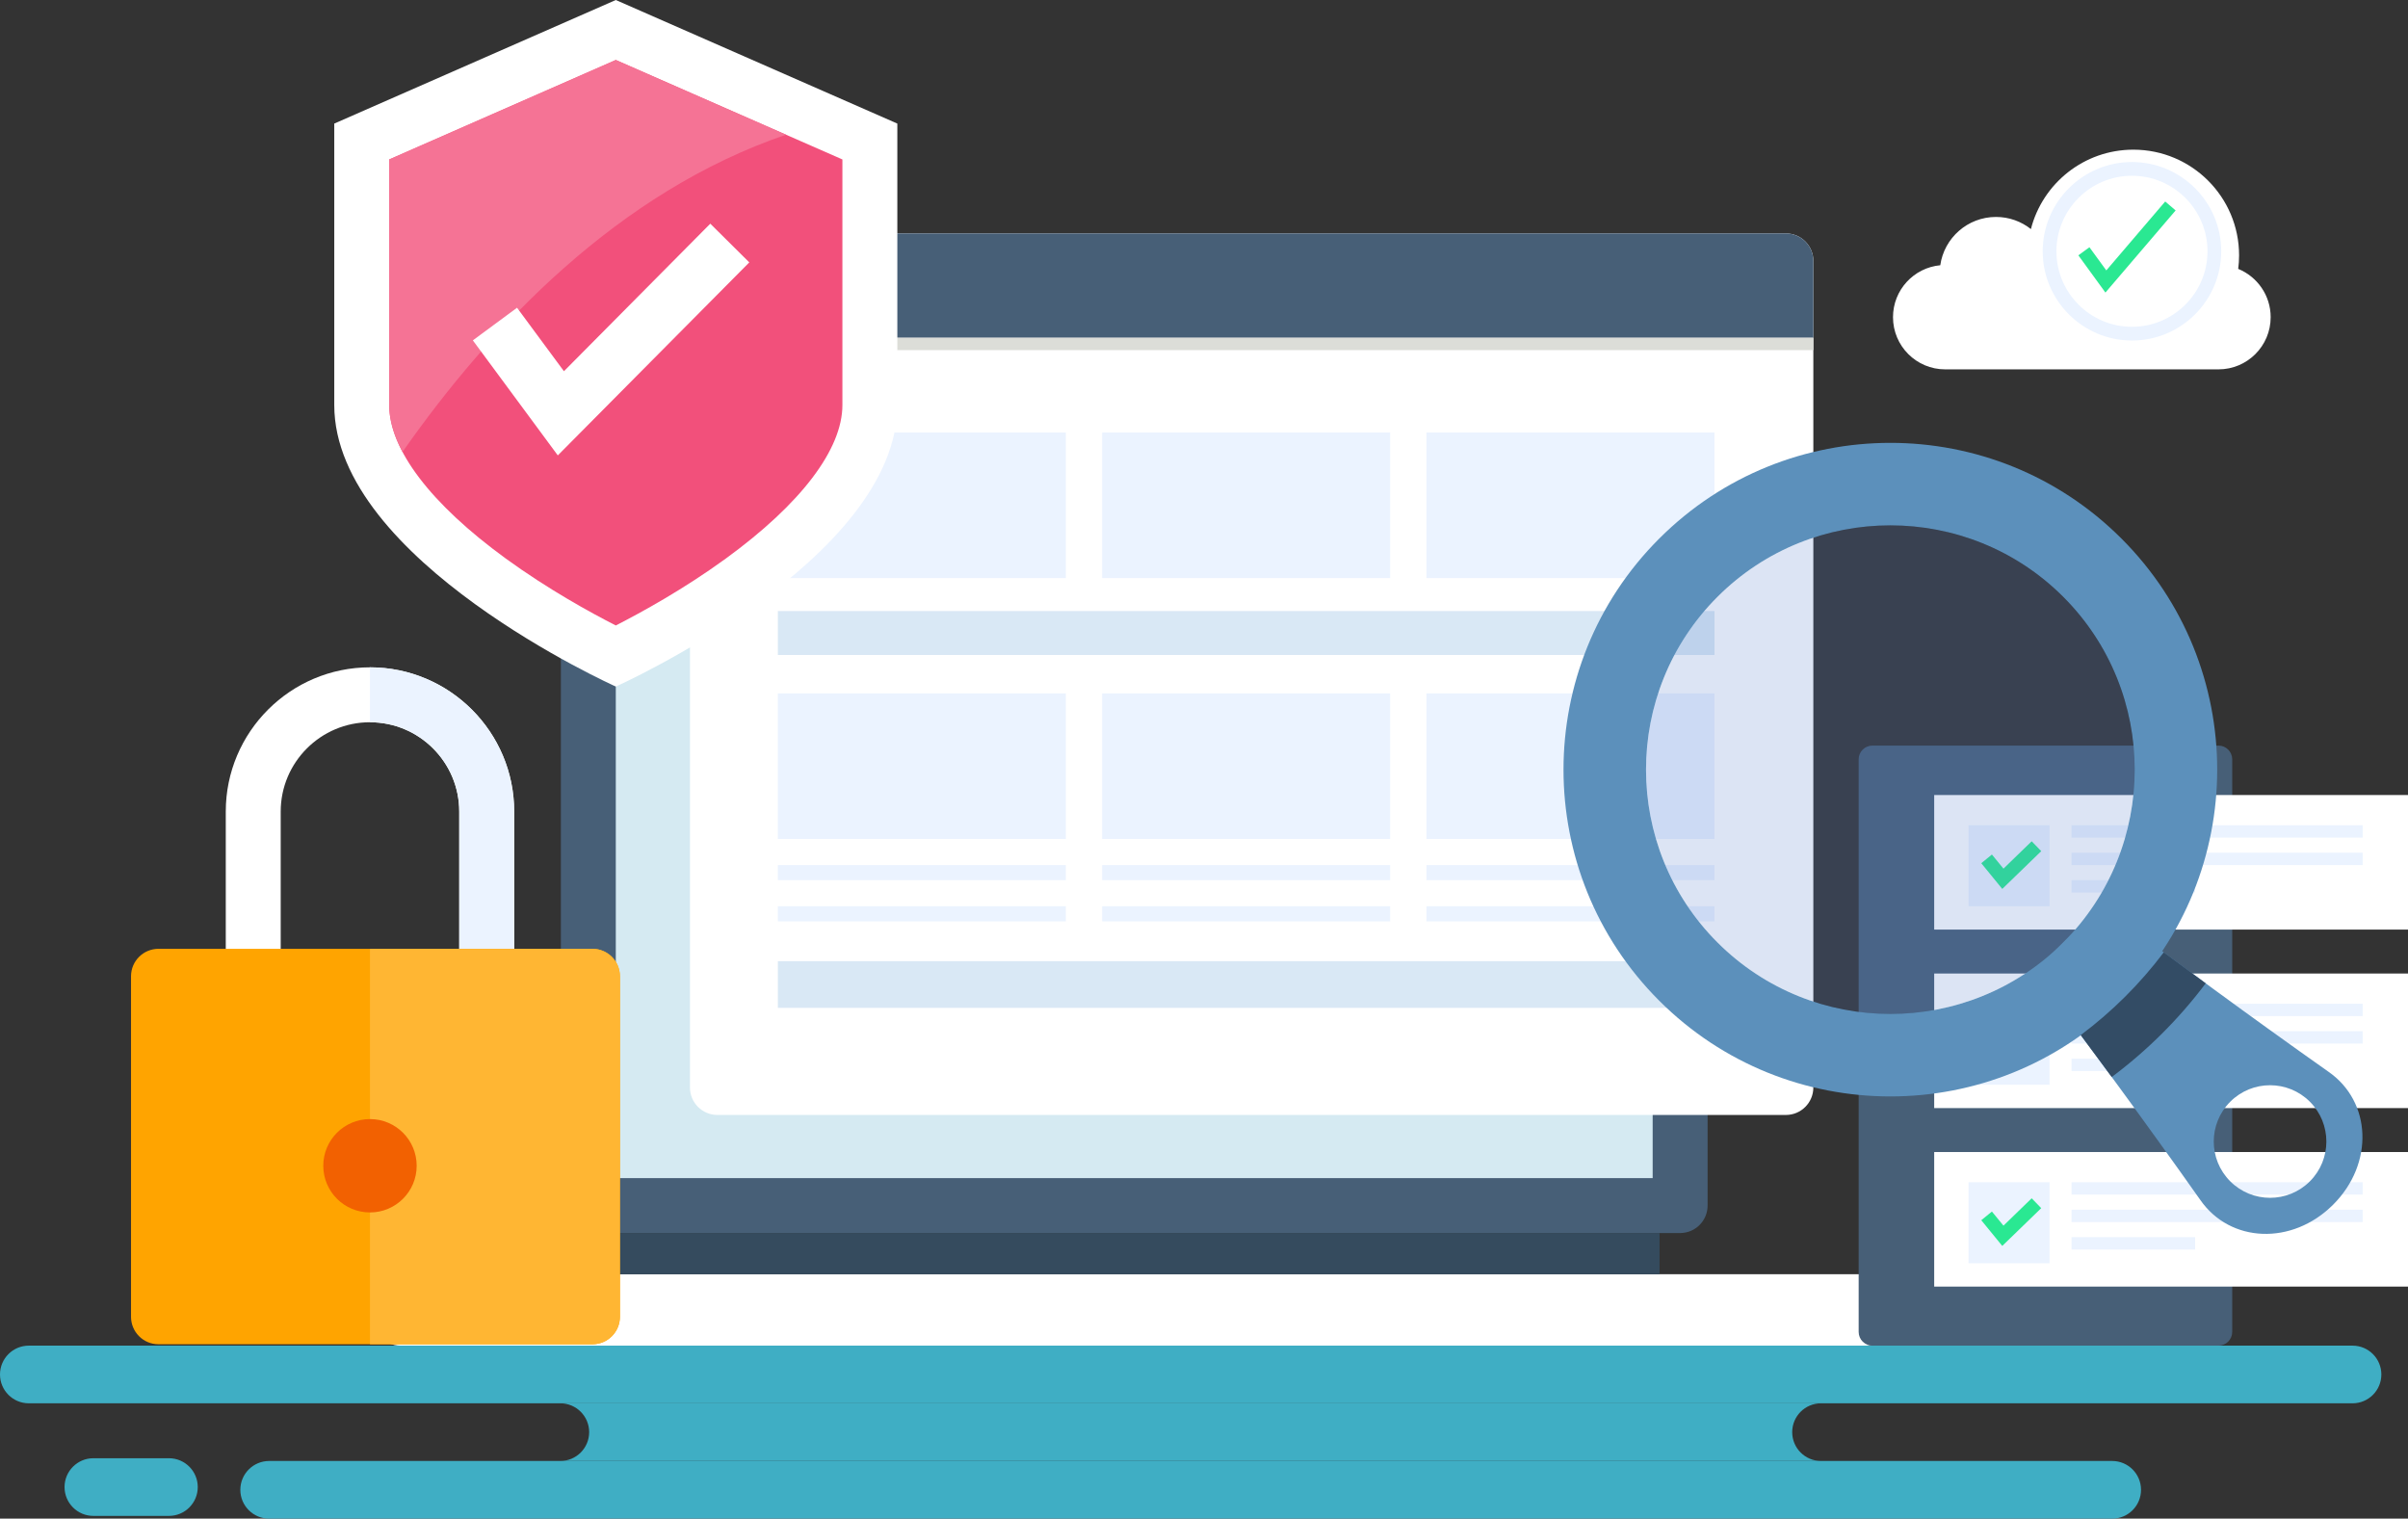 <svg width="398" height="251" viewBox="0 0 398 251" fill="none" xmlns="http://www.w3.org/2000/svg">
<rect x="0" y="0" width="398" height="251" fill="#333333" stroke="none"/>
<g clip-path="url(#clip0_1727_4)">
<path d="M349.107 251H44.489C41.856 251 39.723 248.867 39.723 246.234C39.723 243.602 41.856 241.468 44.489 241.468H349.107C351.74 241.468 353.873 243.602 353.873 246.234C353.873 248.867 351.74 251 349.107 251Z" fill="#3FAEC4"/>
<path d="M388.83 231.937H4.767C2.134 231.937 0 229.803 0 227.171C0 224.538 2.134 222.405 4.767 222.405H388.83C391.463 222.405 393.596 224.538 393.596 227.171C393.596 229.803 391.463 231.937 388.83 231.937Z" fill="#3FAEC4"/>
<path d="M296.219 236.703C296.219 234.07 298.352 231.937 300.985 231.937H92.611C95.244 231.937 97.378 234.07 97.378 236.703C97.378 239.335 95.244 241.468 92.611 241.468H300.985C298.352 241.468 296.219 239.335 296.219 236.703Z" fill="#3FAEC4"/>
<path d="M27.919 250.546H15.435C12.802 250.546 10.668 248.413 10.668 245.78C10.668 243.148 12.802 241.014 15.435 241.014H27.919C30.553 241.014 32.686 243.148 32.686 245.78C32.686 248.413 30.553 250.546 27.919 250.546Z" fill="#3FAEC4"/>
<path d="M277.697 63.771H97.241C94.734 63.771 92.702 65.803 92.702 68.31V199.257C92.702 201.764 94.734 203.796 97.241 203.796H277.697C280.204 203.796 282.236 201.764 282.236 199.257V68.31C282.236 65.803 280.204 63.771 277.697 63.771Z" fill="#475F77"/>
<path d="M273.157 194.718V72.849L101.781 72.849V194.718H273.157Z" fill="#D5EAF2"/>
<path d="M61.605 210.604H312.88V217.866C312.88 220.372 310.846 222.405 308.34 222.405H66.144C63.638 222.405 61.605 220.372 61.605 217.866V210.604Z" fill="white"/>
<path d="M274.292 203.796H101.1V210.604H274.292V203.796Z" fill="#354B5E"/>
<path d="M295.175 38.581H118.578C116.071 38.581 114.039 40.613 114.039 43.119V179.74C114.039 182.246 116.071 184.279 118.578 184.279H295.175C297.682 184.279 299.714 182.246 299.714 179.74V43.119C299.714 40.613 297.682 38.581 295.175 38.581Z" fill="white"/>
<path d="M295.175 38.581H118.578C116.07 38.581 114.039 40.612 114.039 43.119V55.828H299.714V43.119C299.714 40.612 297.683 38.581 295.175 38.581Z" fill="#475F77"/>
<path d="M299.714 55.828H114.039V57.871H299.714V55.828Z" fill="#DCDDD8"/>
<path d="M283.371 100.99H128.566V108.252H283.371V100.99Z" fill="#D9E8F5"/>
<path d="M283.371 114.607H235.772V138.663H283.371V114.607Z" fill="#EBF3FF"/>
<path d="M229.768 114.607H182.169V138.663H229.768V114.607Z" fill="#EBF3FF"/>
<path d="M176.165 114.607H128.566V138.663H176.165V114.607Z" fill="#EBF3FF"/>
<path d="M283.371 71.487H235.772V95.543H283.371V71.487Z" fill="#EBF3FF"/>
<path d="M229.768 71.487H182.169V95.543H229.768V71.487Z" fill="#EBF3FF"/>
<path d="M176.165 71.487H128.566V95.543H176.165V71.487Z" fill="#EBF3FF"/>
<path d="M283.371 142.975H235.772V145.471H283.371V142.975Z" fill="#EBF3FF"/>
<path d="M229.768 142.975H182.169V145.471H229.768V142.975Z" fill="#EBF3FF"/>
<path d="M176.165 142.975H128.566V145.471H176.165V142.975Z" fill="#EBF3FF"/>
<path d="M283.371 149.783H235.772V152.279H283.371V149.783Z" fill="#EBF3FF"/>
<path d="M229.768 149.783H182.169V152.279H229.768V149.783Z" fill="#EBF3FF"/>
<path d="M176.165 149.783H128.566V152.279H176.165V149.783Z" fill="#EBF3FF"/>
<path d="M283.371 158.861H128.566V166.577H283.371V158.861Z" fill="#D9E8F5"/>
<path d="M148.313 20.425L101.781 0L55.248 20.425V66.948C55.248 92.643 101.781 113.472 101.781 113.472C101.781 113.472 148.313 92.643 148.313 66.948V20.425Z" fill="white"/>
<path d="M101.781 103.377C97.625 101.258 90.561 97.384 83.615 92.33C71.179 83.281 64.328 74.267 64.328 66.948V26.353L101.781 9.913L139.234 26.353V66.948C139.234 74.267 132.386 83.279 119.947 92.33C113.001 97.384 105.937 101.256 101.781 103.377Z" fill="#F2507B"/>
<path d="M129.916 22.263L101.781 9.913L64.328 26.353V66.948C64.328 69.365 65.079 71.966 66.528 74.694C81.043 53.969 102.16 31.733 129.916 22.263Z" fill="#F57395"/>
<path d="M92.195 75.266L78.154 56.255L85.458 50.863L93.208 61.354L117.398 36.971L123.844 43.367L92.195 75.266Z" fill="white"/>
<path d="M84.984 180.874H75.905V134.124C75.905 125.99 69.286 119.372 61.151 119.372C53.015 119.372 46.396 125.99 46.396 134.124V180.874H37.317V134.124C37.317 120.984 48.008 110.295 61.151 110.295C74.293 110.295 84.984 120.984 84.984 134.124V180.874Z" fill="white"/>
<path d="M75.905 134.124V180.874H84.984V134.124C84.984 120.984 74.293 110.295 61.15 110.295V119.372C69.286 119.372 75.905 125.99 75.905 134.124Z" fill="#EBF3FF"/>
<path d="M97.923 156.818H26.195C23.687 156.818 21.655 158.85 21.655 161.357V217.639C21.655 220.146 23.687 222.178 26.195 222.178H97.923C100.43 222.178 102.462 220.146 102.462 217.639V161.357C102.462 158.85 100.43 156.818 97.923 156.818Z" fill="#FFA400"/>
<path d="M97.922 156.818H61.15V222.178H97.922C100.431 222.178 102.462 220.147 102.462 217.639V161.357C102.462 158.849 100.431 156.818 97.922 156.818Z" fill="#FFB633"/>
<path d="M61.151 200.391C65.413 200.391 68.868 196.937 68.868 192.675C68.868 188.414 65.413 184.959 61.151 184.959C56.888 184.959 53.433 188.414 53.433 192.675C53.433 196.937 56.888 200.391 61.151 200.391Z" fill="#F26101"/>
<path d="M366.676 123.23H309.475C308.221 123.23 307.205 124.247 307.205 125.5V220.136C307.205 221.389 308.221 222.405 309.475 222.405H366.676C367.929 222.405 368.946 221.389 368.946 220.136V125.5C368.946 124.247 367.929 123.23 366.676 123.23Z" fill="#475F77"/>
<path d="M398 131.401H319.689V153.641H398V131.401Z" fill="white"/>
<path d="M338.757 136.393H325.364V149.783H338.757V136.393Z" fill="#EBF3FF"/>
<path d="M330.941 146.919L327.471 142.671L329.228 141.236L331.137 143.569L335.801 139.046L337.381 140.676L330.941 146.919Z" fill="#2AE892"/>
<path d="M390.51 136.393H342.388V138.436H390.51V136.393Z" fill="#EBF3FF"/>
<path d="M390.51 140.932H342.388V142.975H390.51V140.932Z" fill="#EBF3FF"/>
<path d="M362.817 145.471H342.388V147.514H362.817V145.471Z" fill="#EBF3FF"/>
<path d="M398 160.903H319.689V183.144H398V160.903Z" fill="white"/>
<path d="M338.757 165.896H325.364V179.286H338.757V165.896Z" fill="#EBF3FF"/>
<path d="M330.941 176.422L327.471 172.173L329.228 170.739L331.137 173.072L335.801 168.549L337.381 170.179L330.941 176.422Z" fill="#2AE892"/>
<path d="M390.51 165.896H342.388V167.938H390.51V165.896Z" fill="#EBF3FF"/>
<path d="M390.51 170.435H342.388V172.478H390.51V170.435Z" fill="#EBF3FF"/>
<path d="M362.817 174.974H342.388V177.016H362.817V174.974Z" fill="#EBF3FF"/>
<path d="M398 190.406H319.689V212.647H398V190.406Z" fill="white"/>
<path d="M338.757 195.399H325.364V208.788H338.757V195.399Z" fill="#EBF3FF"/>
<path d="M330.941 205.924L327.471 201.676L329.228 200.242L331.137 202.575L335.801 198.052L337.381 199.681L330.941 205.924Z" fill="#2AE892"/>
<path d="M390.51 195.399H342.388V197.441H390.51V195.399Z" fill="#EBF3FF"/>
<path d="M390.51 199.938H342.388V201.98H390.51V199.938Z" fill="#EBF3FF"/>
<path d="M362.817 204.477H342.388V206.519H362.817V204.477Z" fill="#EBF3FF"/>
<path d="M274.242 89.014C253.146 110.106 253.146 144.307 274.242 165.399C295.338 186.491 329.545 186.491 350.642 165.399C371.738 144.307 371.738 110.106 350.642 89.014C329.545 67.922 295.338 67.922 274.242 89.014ZM341.013 155.772C325.26 171.522 299.626 171.522 283.873 155.772C268.12 140.022 268.12 114.393 283.873 98.643C299.626 82.894 325.26 82.894 341.013 98.643C356.766 114.393 356.766 140.022 341.013 155.772Z" fill="#5C90BB"/>
<g opacity="0.2">
<path d="M341.013 155.772C325.26 171.522 299.626 171.522 283.873 155.772C268.12 140.022 268.12 114.393 283.873 98.644C299.626 82.894 325.26 82.894 341.013 98.644C356.766 114.393 356.766 140.022 341.013 155.772Z" fill="#4E7AC7"/>
</g>
<path d="M384.83 177.118C372.099 168.129 359.56 158.945 347.216 149.567C343.509 153.273 339.8 156.982 336.094 160.688C345.473 173.029 354.659 185.565 363.65 198.295C368.603 205.459 378.856 205.874 385.634 199.098C392.412 192.321 391.996 182.07 384.83 177.118ZM381.782 195.249C378.148 198.882 372.255 198.882 368.621 195.249C364.987 191.616 364.987 185.724 368.621 182.091C372.255 178.457 378.148 178.457 381.782 182.091C385.416 185.724 385.416 191.616 381.782 195.249Z" fill="#5C90BB"/>
<path d="M357.633 157.399C353.726 162.585 349.105 167.19 343.904 171.077C345.62 173.381 347.33 175.693 349.032 178.01C354.92 173.612 360.152 168.399 364.567 162.524C362.249 160.822 359.936 159.113 357.633 157.397V157.399Z" fill="#334C65"/>
<path d="M369.935 44.438C370.029 43.707 370.081 42.965 370.081 42.212C370.081 32.56 362.256 24.737 352.603 24.737C344.452 24.737 337.606 30.315 335.672 37.861C334.085 36.606 332.083 35.857 329.904 35.857C325.214 35.857 321.335 39.327 320.693 43.839C316.31 44.249 312.88 47.935 312.88 52.424C312.88 57.188 316.741 61.048 321.505 61.048H366.676C371.44 61.048 375.301 57.188 375.301 52.424C375.301 48.813 373.082 45.725 369.935 44.438Z" fill="white"/>
<path d="M347.99 48.355L343.514 42.198L345.348 40.864L348.136 44.692L357.869 33.304L359.594 34.779L347.99 48.355Z" fill="#2AE892"/>
<path d="M352.376 56.282C344.241 56.282 337.622 49.664 337.622 41.531C337.622 33.397 344.241 26.779 352.376 26.779C360.511 26.779 367.13 33.397 367.13 41.531C367.13 49.664 360.511 56.282 352.376 56.282ZM352.376 29.049C345.491 29.049 339.891 34.647 339.891 41.531C339.891 48.414 345.491 54.013 352.376 54.013C359.26 54.013 364.86 48.414 364.86 41.531C364.86 34.647 359.26 29.049 352.376 29.049Z" fill="#EBF3FF"/>
</g>
<defs>
<clipPath id="clip0_1727_4">
<rect width="398" height="251" fill="white"/>
</clipPath>
</defs>
</svg>
